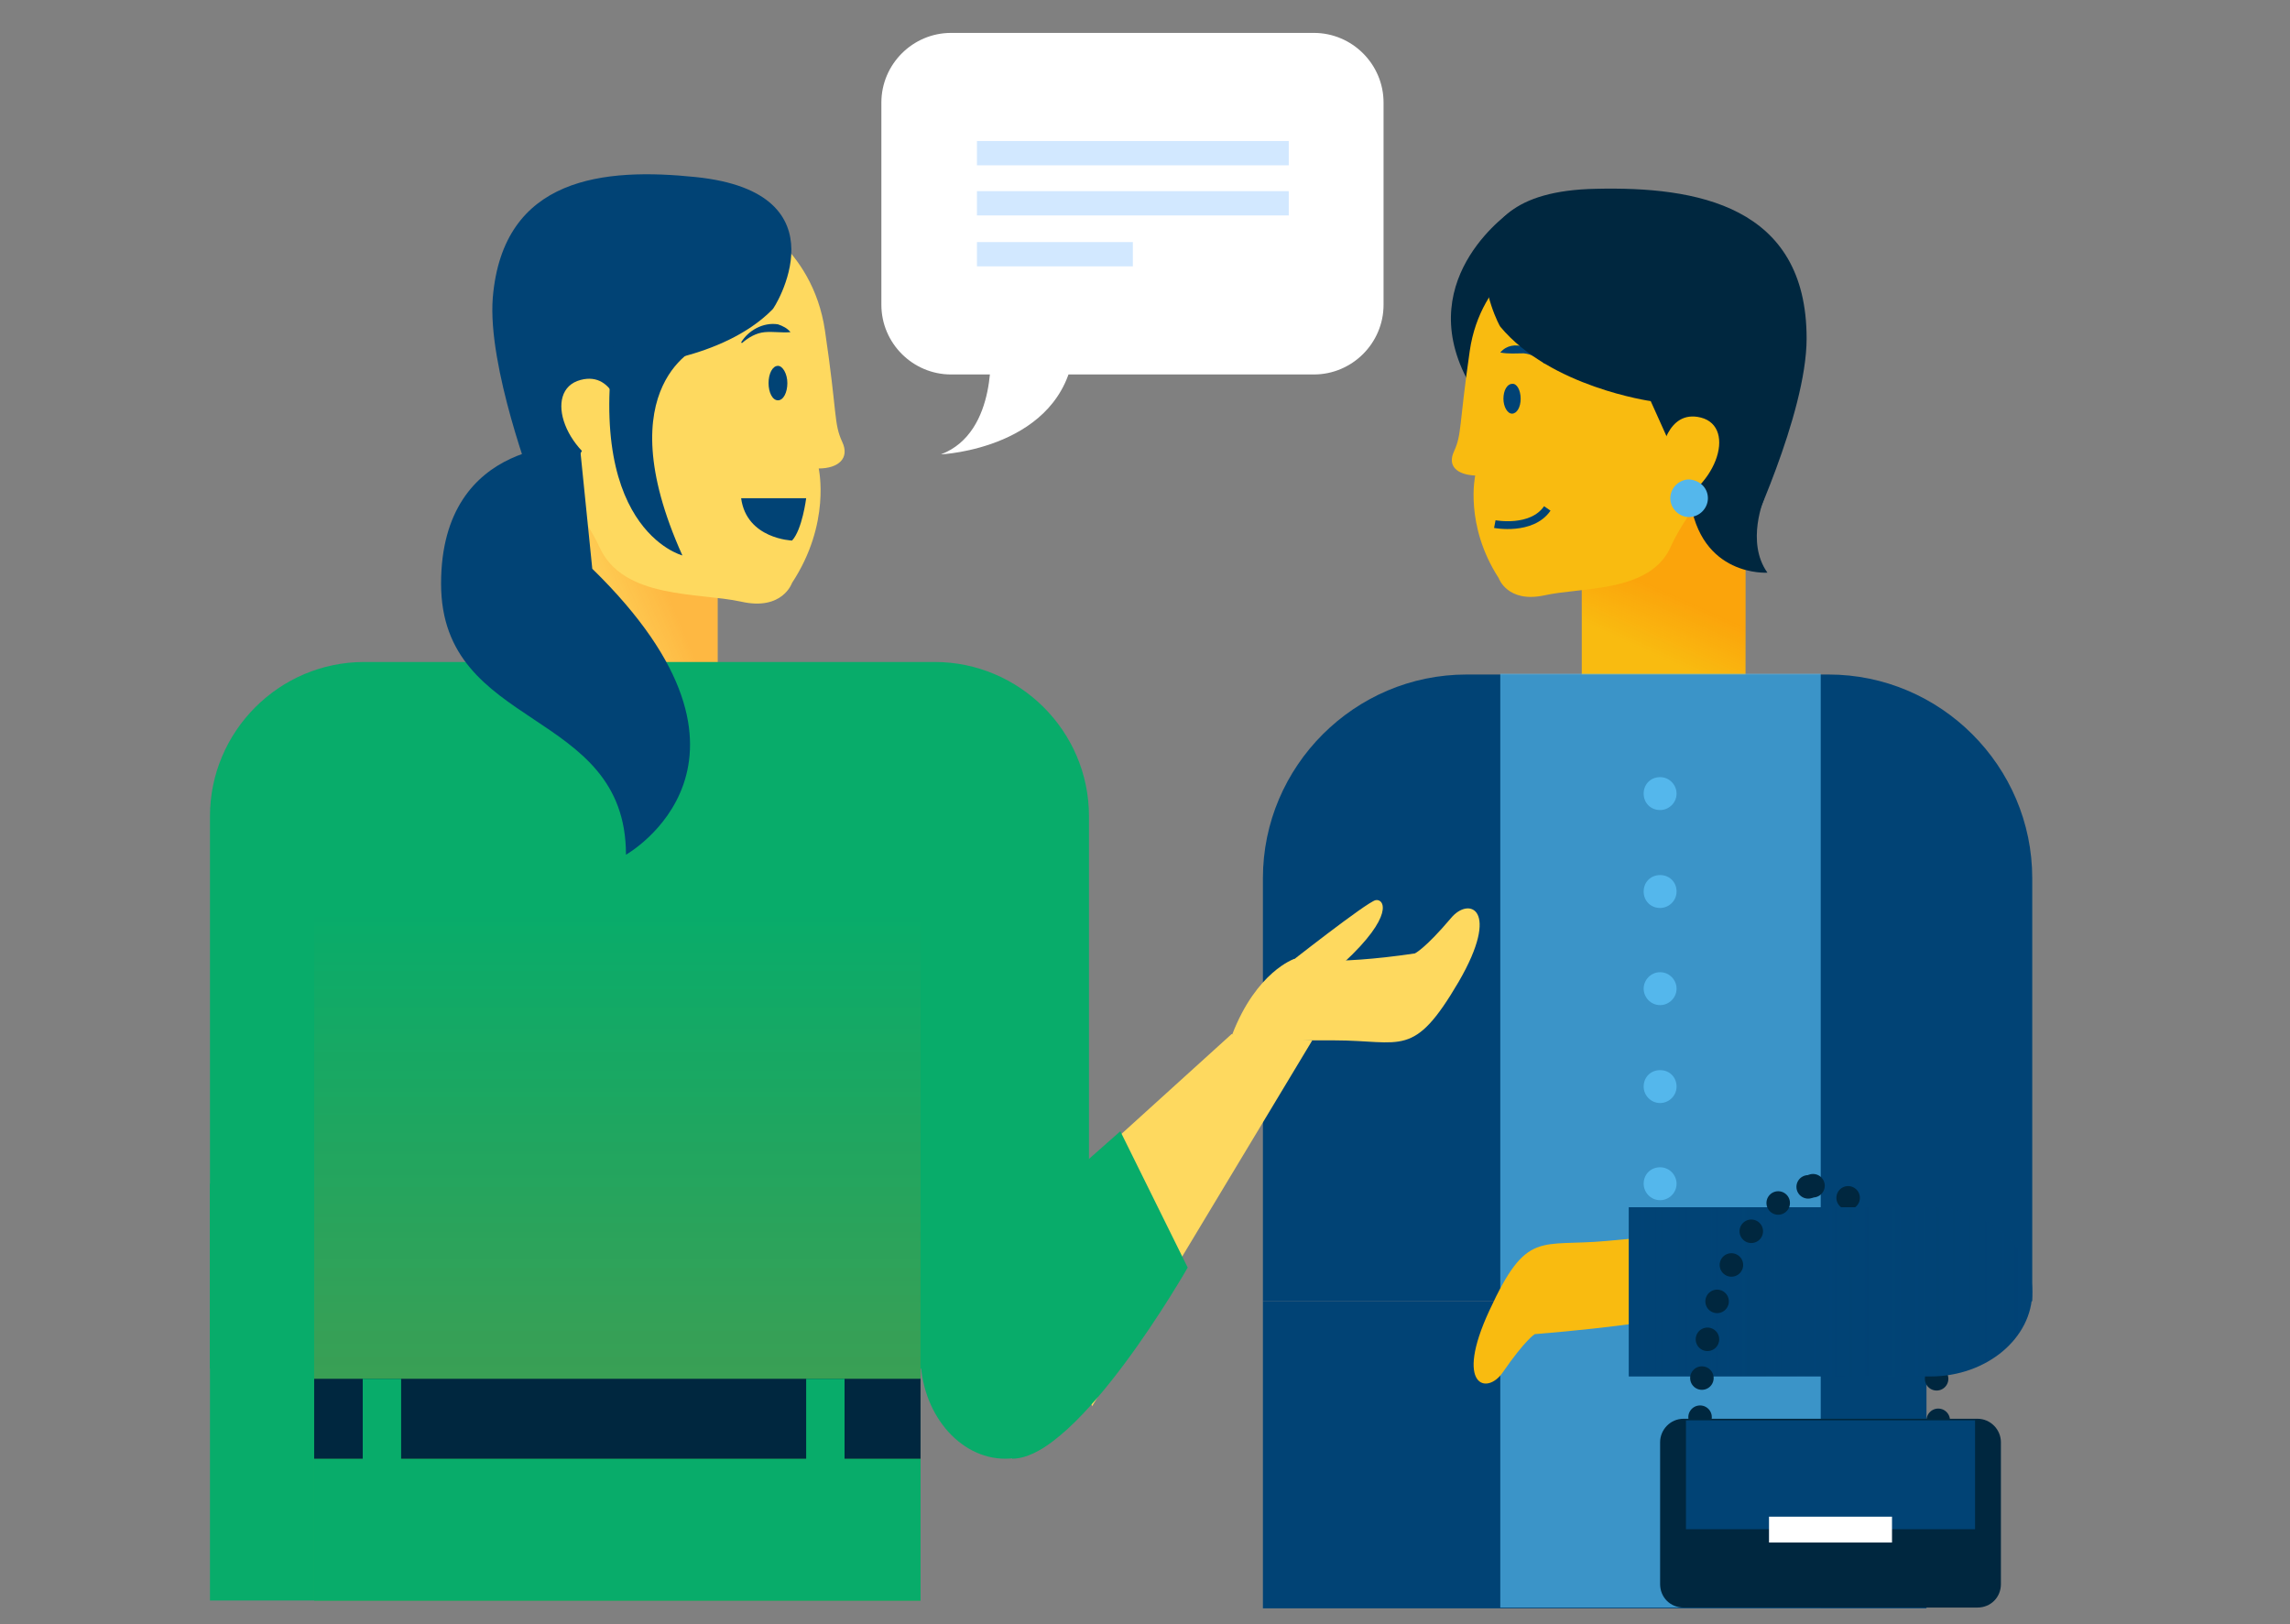 <?xml version="1.0" encoding="UTF-8"?> <svg xmlns="http://www.w3.org/2000/svg" xmlns:xlink="http://www.w3.org/1999/xlink" version="1.1" id="Layer_1" x="0px" y="0px" viewBox="0 0 292.3 207.3" style="enable-background:new 0 0 292.3 207.3;" xml:space="preserve"><rect x="0" y="0" width="292.3" height="207.3" fill="#808080" stroke="none"/> <style type="text/css"> .st0{fill:#00273F;} .st1{fill:#014375;} .st2{fill:#F9BB10;} .st3{opacity:0.3;fill:url(#SVGID_1_);} .st4{fill:none;stroke:#014375;stroke-miterlimit:10;} .st5{opacity:0.7;fill:#54B7EC;} .st6{fill:#54B7EC;} .st7{fill:none;stroke:#00273F;stroke-width:3;stroke-linecap:round;stroke-miterlimit:10;} .st8{fill:none;stroke:#00273F;stroke-width:3;stroke-linecap:round;stroke-miterlimit:10;stroke-dasharray:0,5.314;} .st9{fill:#FED95F;} .st10{opacity:0.2;fill:url(#SVGID_00000106848062187300842630000004640181280666927000_);} .st11{fill:#08AC6A;} .st12{opacity:0.3;fill:url(#SVGID_00000155120399185205398860000004052388887064390802_);} .st13{opacity:0.3;fill:url(#SVGID_00000142866712316491898820000014110118831522078142_);} .st14{fill:none;stroke:#FFFFFF;stroke-width:3;stroke-linecap:round;stroke-miterlimit:10;stroke-dasharray:0,5;} .st15{fill:none;stroke:#00273F;stroke-width:3;stroke-linecap:round;stroke-miterlimit:10;stroke-dasharray:0,5;} .st16{fill:#FFFFFF;} .st17{fill:#D2E8FF;} </style> <path class="st0" d="M193.1,26.8c0,0-12.7,8.4-5.9,21.5l12-12.3L193.1,26.8z"></path> <g> <rect x="161.2" y="166.1" class="st1" width="84.7" height="39.2"></rect> <g> <g> <rect x="201.9" y="61.1" class="st2" width="20.9" height="31.3"></rect> <linearGradient id="SVGID_1_" gradientUnits="userSpaceOnUse" x1="-74.104" y1="74.045" x2="-78.156" y2="82.998" gradientTransform="matrix(1 0 0 1 287.641 0)"> <stop offset="0.172" style="stop-color:#FF6D00"></stop> <stop offset="0.995" style="stop-color:#FF6D00;stop-opacity:0"></stop> </linearGradient> <rect x="201.9" y="61.1" class="st3" width="20.9" height="31.3"></rect> </g> <path class="st2" d="M197,31.6c0,0-8,3.5-9.4,13.2c-1.4,9.7-1,10.6-2,12.8c-0.9,1.9,0.4,3,2.7,3.1c0,0-1.4,6.3,3,13.1 c0,0,1.1,3.2,5.8,2.2c4.9-1.1,13.6-0.3,16.2-6.3c2.7-6.1,13.5-17.5,10.3-21.9C220.5,43.2,203.5,28.2,197,31.6z"></path> <path class="st1" d="M194.1,50.9c0,1.1-0.5,1.9-1.1,1.9c-0.6,0-1.1-0.9-1.1-1.9c0-1.1,0.5-1.9,1.1-1.9 C193.6,48.9,194.1,49.8,194.1,50.9z"></path> <g> <path class="st1" d="M191.5,45c1.6-1.9,4.6-0.5,5.7,1.3c0,0-0.1,0.1-0.1,0.1c-0.7-0.7-1.6-1.2-2.6-1.3 C193.5,45.1,192.6,45.2,191.5,45C191.6,45.1,191.5,45,191.5,45L191.5,45z"></path> </g> <path class="st4" d="M190.8,66.9c0,0,4.7,0.9,6.7-2"></path> <g> <path class="st1" d="M161.2,166.1v-54c0-14.3,11.7-26,26-26h46.2c14.3,0,26,11.7,26,26v54"></path> </g> <g> <rect x="191.5" y="86" class="st5" width="40.9" height="119.2"></rect> </g> <path class="st0" d="M203.7,24.1c12.8-0.3,26.9,2.1,26.9,19.1c0,9.7-7.8,26-7.8,26h-4l-8.1-18c0,0-12.8-1.8-19.2-9.5 C191.4,41.7,182.3,24.5,203.7,24.1z"></path> <path class="st0" d="M225.2,63.6c0,0-2.4,5.6,0.4,9.5c0,0-8.6,0.6-9.9-9.5C214.4,53.6,225.2,63.6,225.2,63.6z"></path> <path class="st2" d="M212,58.1c0,0,0.7-5.9,5.1-4.8c4.7,1.2,2,9.5-5.1,11.8V58.1z"></path> <g> <path class="st6" d="M214,101.3c0,1.2-1,2.1-2.1,2.1c-1.2,0-2.1-0.9-2.1-2.1c0-1.2,0.9-2.1,2.1-2.1 C213.1,99.2,214,100.2,214,101.3z"></path> <path class="st6" d="M214,113.8c0,1.2-1,2.1-2.1,2.1c-1.2,0-2.1-0.9-2.1-2.1c0-1.2,0.9-2.1,2.1-2.1 C213.1,111.7,214,112.6,214,113.8z"></path> <path class="st6" d="M214,126.2c0,1.2-1,2.1-2.1,2.1c-1.2,0-2.1-1-2.1-2.1s0.9-2.1,2.1-2.1C213.1,124.1,214,125.1,214,126.2z"></path> <path class="st6" d="M214,138.7c0,1.2-1,2.1-2.1,2.1c-1.2,0-2.1-1-2.1-2.1c0-1.2,0.9-2.1,2.1-2.1 C213.1,136.6,214,137.5,214,138.7z"></path> <path class="st6" d="M214,151.1c0,1.2-1,2.1-2.1,2.1c-1.2,0-2.1-1-2.1-2.1c0-1.2,0.9-2.1,2.1-2.1C213.1,149,214,150,214,151.1z"></path> </g> </g> <path class="st2" d="M213.6,168.2c0,0-6.6,1.2-17.7,2.1c0,0-1.2,0.7-4.1,4.9c-2,2.9-6.2,1.8-1.7-7.9c4.8-10.4,6.4-8.1,15-8.9 c8.6-0.8,6.6-0.6,6.6-0.6L213.6,168.2z"></path> <g> <g> <line class="st7" x1="230.8" y1="151.5" x2="230.8" y2="151.5"></line> <path class="st8" d="M235.9,152.9c6.2,3.6,10.9,13.6,11.5,25.8"></path> <line class="st7" x1="247.4" y1="181.3" x2="247.4" y2="181.3"></line> </g> </g> <polygon class="st9" points="240.8,159.7 219.2,158.2 219.4,168.8 234,173.9 "></polygon> <g> <path class="st1" d="M207.9,175.7h38.5c7.2,0,13-4.9,13-10.8s-5.9-10.8-13-10.8h-38.5"></path> <linearGradient id="SVGID_00000059305746624828681400000017224713661464565383_" gradientUnits="userSpaceOnUse" x1="5665.495" y1="-5400.301" x2="5665.495" y2="-5348.83" gradientTransform="matrix(0 1 1 0 5608.186 -5500.668)"> <stop offset="0" style="stop-color:#014375"></stop> <stop offset="0.995" style="stop-color:#014375;stop-opacity:0"></stop> </linearGradient> <path style="opacity:0.2;fill:url(#SVGID_00000059305746624828681400000017224713661464565383_);" d="M207.9,175.7h38.5 c7.2,0,13-4.9,13-10.8s-5.9-10.8-13-10.8h-38.5"></path> </g> </g> <polygon class="st9" points="157.2,132 130.5,156.2 139.4,179.5 167.5,132.8 "></polygon> <g> <path class="st9" d="M165.2,122.4c0,0,4.7,0.9,15.4-0.7c0,0,1.3-0.6,4.6-4.5c2.3-2.8,6.4-1.2,1,8.1c-5.8,9.9-7.2,7.5-15.9,7.5 c-8.7,0-6.7,0-6.7,0L165.2,122.4z"></path> <path class="st9" d="M165.2,122.4c0,0-4.8,1.6-7.9,9.6l7.9,3.7l3.7-10.9L165.2,122.4z"></path> <path class="st9" d="M164.1,123.3c0,0,10.4-8.2,11.5-8.4c1.1-0.2,2.4,2-4.1,8L164.1,123.3z"></path> </g> <g> <rect x="26.8" y="151.1" class="st11" width="90.7" height="53.2"></rect> <g> <rect x="69.9" y="58.5" class="st9" width="21.7" height="32.6"></rect> <linearGradient id="SVGID_00000001625101592617777190000010133662243626688150_" gradientUnits="userSpaceOnUse" x1="514.014" y1="72.463" x2="527.286" y2="78.08" gradientTransform="matrix(-1 0 0 1 600.426 0)"> <stop offset="0.172" style="stop-color:#FF6D00"></stop> <stop offset="0.995" style="stop-color:#FF6D00;stop-opacity:0"></stop> </linearGradient> <rect x="69.9" y="58.5" style="opacity:0.3;fill:url(#SVGID_00000001625101592617777190000010133662243626688150_);" width="21.7" height="32.6"></rect> </g> <g> <path class="st11" d="M139,174.7v-70.5c0-10.9-8.9-19.7-19.7-19.7H46.5c-10.9,0-19.7,8.9-19.7,19.7v70.5"></path> </g> <g> <rect x="40.1" y="116" class="st11" width="77.4" height="88.3"></rect> <linearGradient id="SVGID_00000034050548043674155090000012565847508282512306_" gradientUnits="userSpaceOnUse" x1="78.806" y1="204.332" x2="78.806" y2="115.983"> <stop offset="0" style="stop-color:#FF6D00"></stop> <stop offset="0.883" style="stop-color:#FF6D00;stop-opacity:0.112"></stop> <stop offset="0.995" style="stop-color:#FF6D00;stop-opacity:0"></stop> </linearGradient> <rect x="40.1" y="116" style="opacity:0.3;fill:url(#SVGID_00000034050548043674155090000012565847508282512306_);" width="77.4" height="88.3"></rect> </g> <rect x="40.1" y="186.2" class="st11" width="77.4" height="18.1"></rect> <g> <path class="st11" d="M117.5,173.1c0,7.2,4.9,13.1,10.8,13.1c5.9,0,10.8-5.9,10.8-13.1v-3.3c0-7.2-4.9-13.1-10.8-13.1 c-5.9,0-10.8,5.9-10.8,13.1V173.1z"></path> </g> <path class="st9" d="M94.8,27.4c0,0,8.9,3.9,10.5,14.8c1.6,10.8,1.1,11.8,2.2,14.2c1,2.1-0.5,3.4-3,3.4c0,0,1.6,7-3.4,14.6 c0,0-1.2,3.6-6.5,2.4c-5.5-1.2-15.1-0.3-18.1-7C73.4,63,61.3,50.2,65,45.3C68.6,40.3,87.6,23.6,94.8,27.4z"></path> <path class="st1" d="M98.1,48.9c0,1.2,0.5,2.2,1.2,2.2c0.7,0,1.2-1,1.2-2.2c0-1.2-0.6-2.2-1.2-2.2C98.6,46.7,98.1,47.7,98.1,48.9z"></path> <g> <path class="st1" d="M100.9,42.4c-1.2,0.1-2.1-0.1-3.3,0c-1.1,0.1-2.1,0.7-2.9,1.4c0,0-0.1-0.1-0.1-0.1c0.9-1.5,2.8-2.6,4.7-2.3 C99.9,41.6,100.5,41.9,100.9,42.4C100.9,42.3,100.9,42.4,100.9,42.4L100.9,42.4z"></path> </g> <path class="st1" d="M102.9,63.6c0,0-0.5,4-1.8,5.4c0,0-5.8-0.2-6.5-5.4H102.9z"></path> </g> <path class="st1" d="M88.8,22.6c-11.6-1.2-24.6-0.1-25.9,15.4c-0.7,8.8,5.2,24.2,5.2,24.2l2.2,2.4l10.1-17.9c0,0,11.8-0.7,18.2-7.2 C98.7,39.6,108.2,24.6,88.8,22.6z"></path> <path class="st1" d="M74,56.8c0,0-17.7-1.2-17.7,17.7s23.6,15.7,23.6,34.6c0,0,21-11.8-4.3-36.5L74,56.8z"></path> <path class="st9" d="M79.4,53.5c0,0-0.8-6.2-5.3-5c-4.9,1.3-2.1,9.9,5.3,12.3V53.5z"></path> <path class="st1" d="M89.5,44.1c0,0-12.3,4.8-2.4,26.8c0,0-13.2-3.4-8.2-30.3C83.8,14.6,89.5,44.1,89.5,44.1z"></path> <rect x="40.1" y="176" class="st0" width="77.4" height="10.2"></rect> <path class="st11" d="M151.6,161.8c0,0-13.9,24.4-22.4,24.4l2.7-32l11.1-9.8L151.6,161.8z"></path> <g> <rect x="46.3" y="176" class="st11" width="4.9" height="14.7"></rect> <rect x="102.9" y="176" class="st11" width="4.9" height="14.7"></rect> </g> <path class="st6" d="M218,63.6c0,1.3-1.1,2.4-2.4,2.4c-1.3,0-2.4-1.1-2.4-2.4c0-1.3,1.1-2.4,2.4-2.4C217,61.3,218,62.3,218,63.6z"></path> <g> <path class="st0" d="M255.4,202.2c0,1.7-1.3,3-3,3h-37.5c-1.7,0-3-1.3-3-3v-18.1c0-1.6,1.3-3,3-3h37.5c1.7,0,3,1.4,3,3V202.2z"></path> </g> <path class="st14" d="M250.2,180.9"></path> <path class="st15" d="M217,180.9c0-16.5,7.4-29.8,16.6-29.8"></path> <rect x="215.2" y="181.3" class="st1" width="36.9" height="13.9"></rect> <rect x="225.8" y="193.6" class="st16" width="15.7" height="3.3"></rect> <g> <path class="st16" d="M112.5,38.9c0,4.9,4,8.9,8.9,8.9h46.3c4.9,0,8.9-4,8.9-8.9V13.1c0-4.9-4-8.9-8.9-8.9h-46.3 c-4.9,0-8.9,4-8.9,8.9V38.9z"></path> </g> <path class="st16" d="M126.4,44.1c0,0,1.1,11.1-6.3,13.9c0,0,15.5-0.7,17-13.3C138.8,32.1,126.4,44.1,126.4,44.1z"></path> <rect x="124.7" y="18" class="st17" width="39.8" height="3.1"></rect> <rect x="124.7" y="24.4" class="st17" width="39.8" height="3.1"></rect> <rect x="124.7" y="30.9" class="st17" width="19.9" height="3.1"></rect> </svg> 